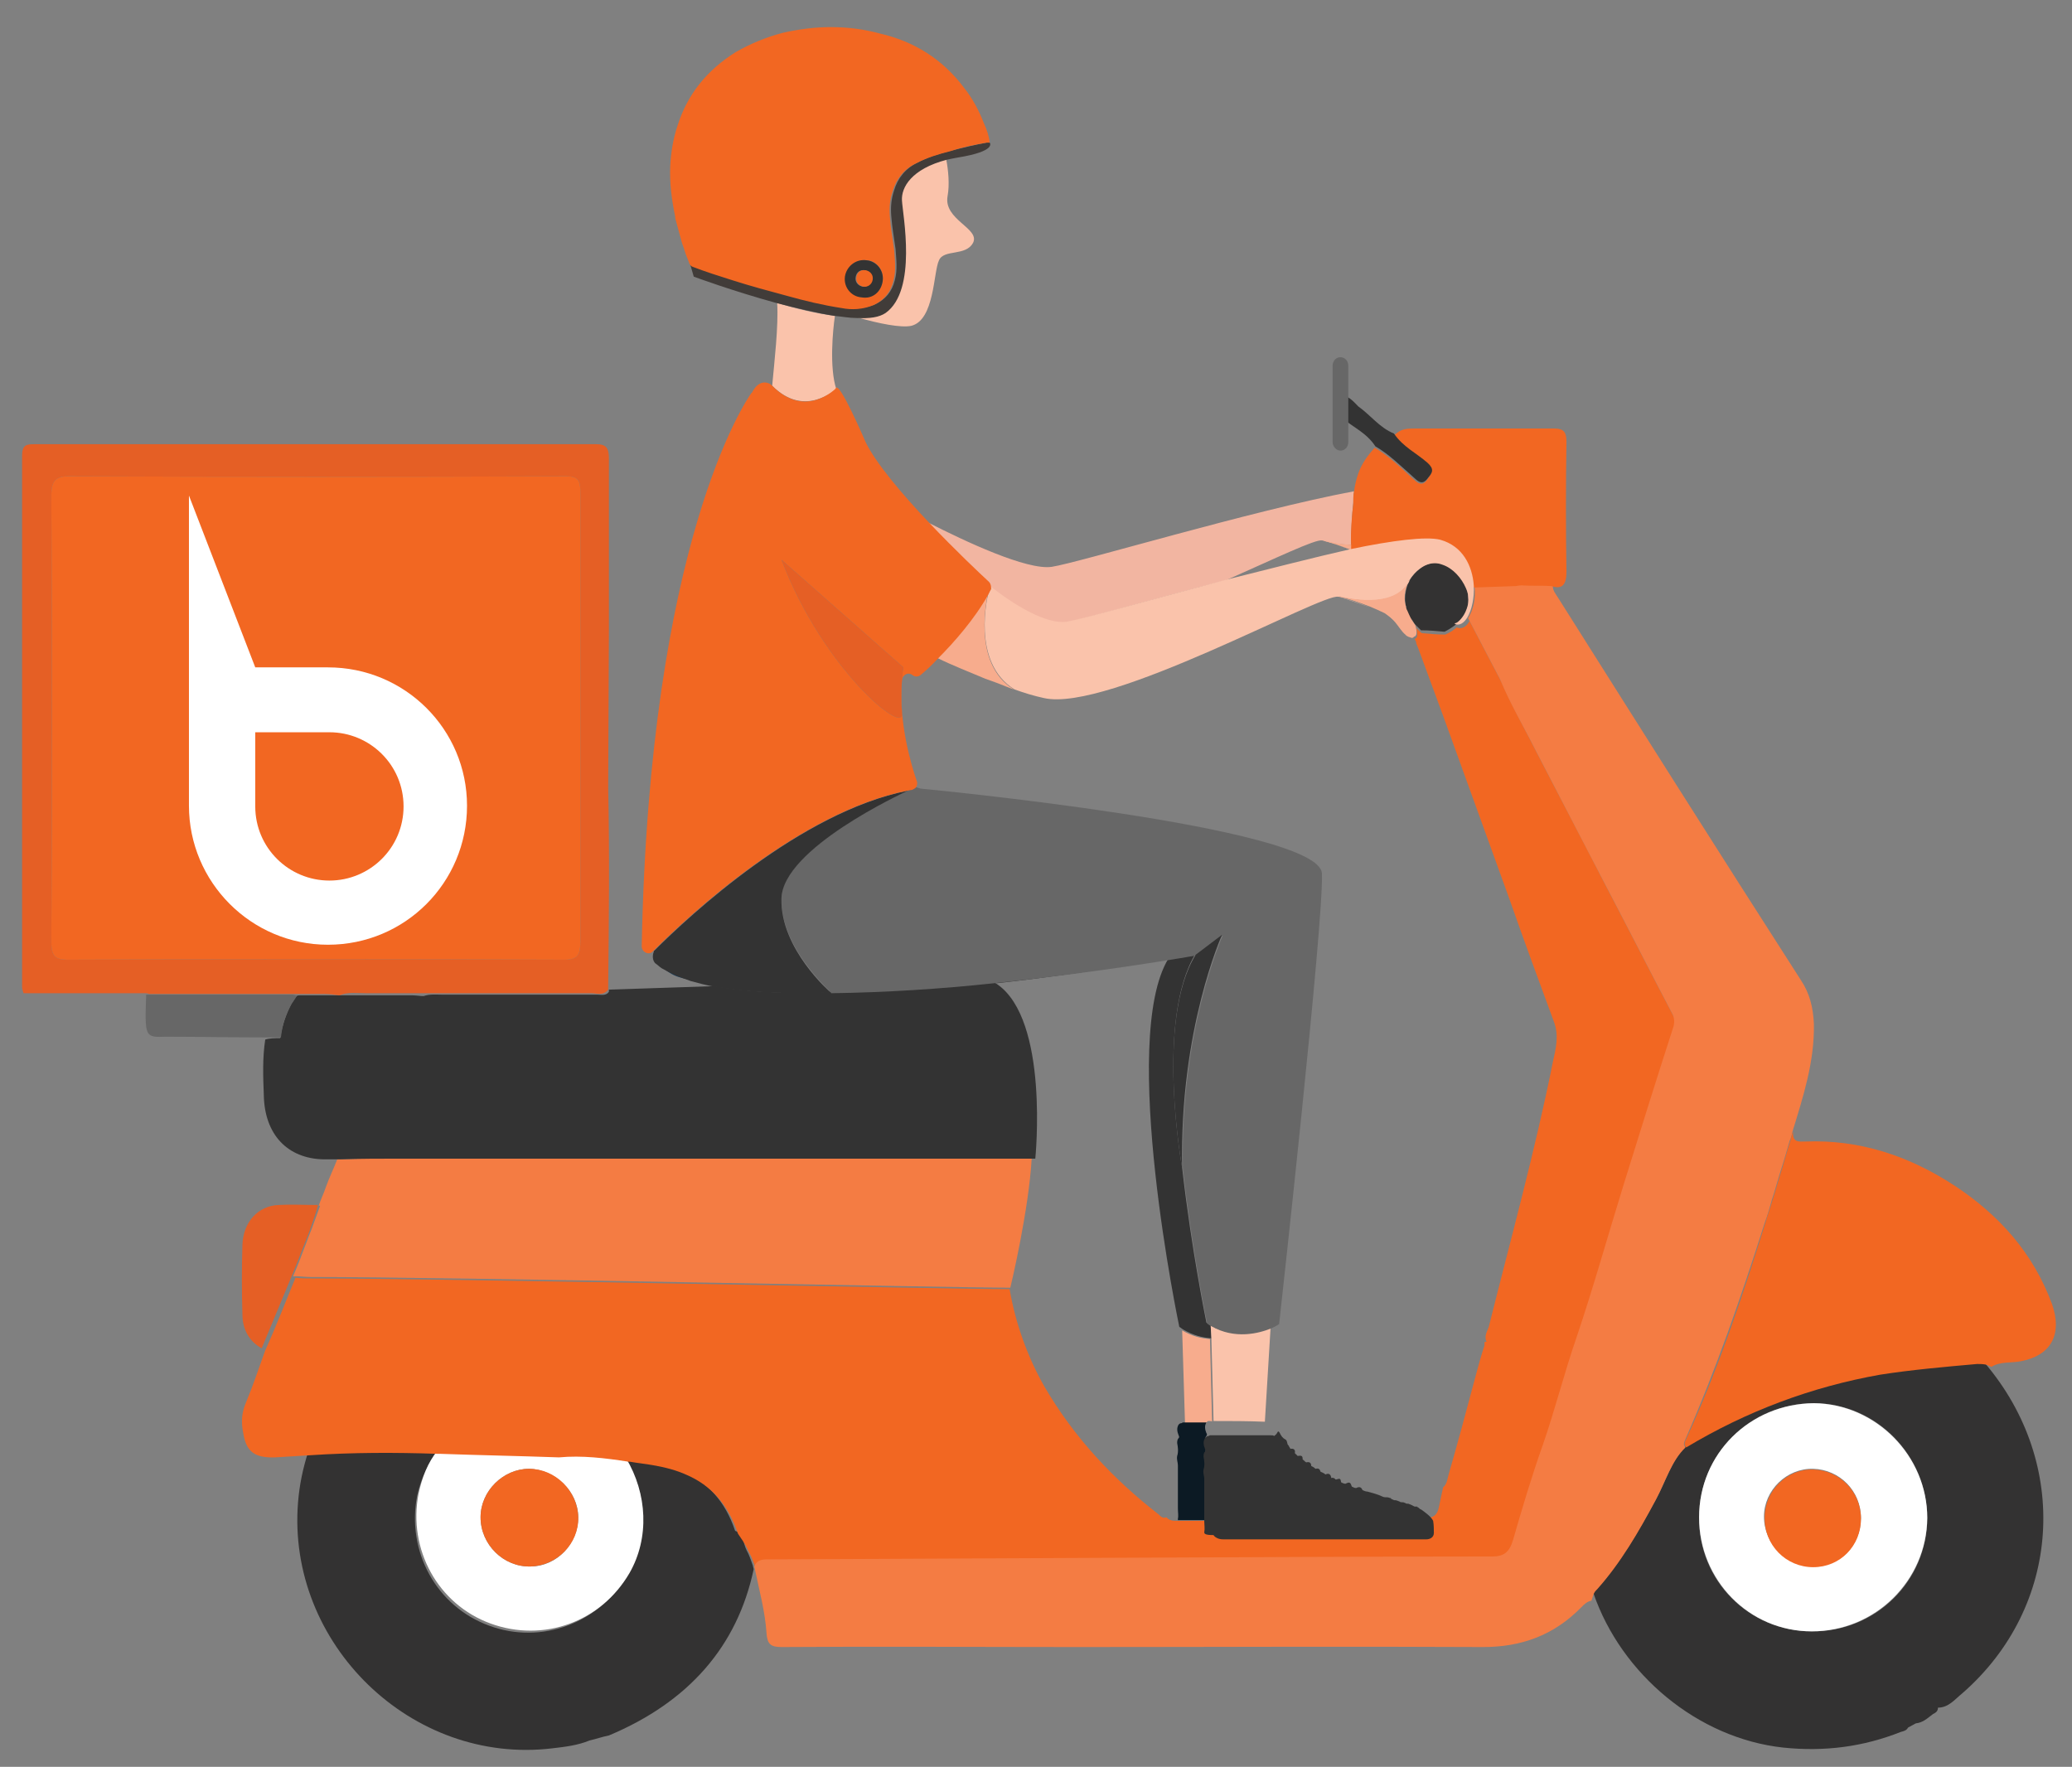 <?xml version="1.0" encoding="utf-8"?>
<!-- Generator: Adobe Illustrator 25.3.1, SVG Export Plug-In . SVG Version: 6.00 Build 0)  -->
<svg version="1.1" id="Layer_1" xmlns="http://www.w3.org/2000/svg" xmlns:xlink="http://www.w3.org/1999/xlink" x="0px" y="0px"
	 viewBox="0 0 290.6 247.8" style="enable-background:new 0 0 290.6 247.8;" xml:space="preserve">
<rect x="0" y="0" width="290.6" height="247.8" fill="#808080" stroke="none"/>
<style type="text/css">
	.st0{fill:none;}
	.st1{fill:#F2B5A1;}
	.st2{fill:#F7AC8D;}
	.st3{fill:#333333;}
	.st4{fill:#0C1A24;}
	.st5{fill:#FAC3AB;}
	.st6{fill:#333232;}
	.st7{fill:#FFFFFF;}
	.st8{fill:#F26722;}
	.st9{fill:#F8AEAD;}
	.st10{fill:#F47C43;}
	.st11{fill:#E55F25;}
	.st12{fill:#F69C9C;}
	.st13{fill:#676767;}
	.st14{fill:#88171A;}
	.st15{fill:#413C39;}
	.st16{fill:#193B55;}
	.st17{fill:#11293A;}
</style>
<g>
	<g>
		<g>
			<g>
				<g>
					<path class="st0" d="M41.7,139.7c-0.2,0-0.4-0.1-0.7-0.1c0.4,0,0.7,0,1.1,0C41.9,139.6,41.8,139.6,41.7,139.7z"/>
					<path class="st0" d="M187.7,83.7C187.7,83.7,187.6,83.7,187.7,83.7L187.7,83.7C187.8,83.7,187.7,83.7,187.7,83.7z"/>
					<path class="st0" d="M185.5,75.8L185.5,75.8c0.1,0,0.2,0.1,0.4,0.1c0.9,0.3,2.3,0.9,3.8,1.3l0,0c-5.3,1.1-11.6,2.7-17.5,4.3
						C179,78.3,184.6,75.5,185.5,75.8z"/>
					<path class="st0" d="M199.9,211.2c-0.4-0.8-1.1-1.2-1.7-1.6l0,0c-0.1-0.1-0.2-0.2-0.3-0.2l0,0c-0.1-0.1-0.2-0.1-0.3-0.2
						c0,0,0-0.1,0,0l0,0c-0.1,0-0.1,0-0.2,0c0,0,0,0-0.1,0l0,0c-0.2-0.1-0.4-0.2-0.6-0.3l0,0l0,0l0,0c-0.1,0-0.2-0.1-0.3-0.1l0,0
						l0,0l0,0l0,0c-0.1,0-0.3,0-0.4-0.1l0,0l0,0c-0.1,0-0.2-0.1-0.3-0.1l0,0l0,0l0,0l0,0c-0.2,0-0.3-0.1-0.5-0.1
						c-0.2-0.1-0.4-0.2-0.7-0.2h-0.1c-0.1-0.1-0.3-0.1-0.4-0.2L194,208c-0.1,0-0.3-0.1-0.4-0.1c-0.2,0-0.4,0-0.7-0.1
						c-0.7-0.3-1.5-0.5-2.1-0.7c-0.2,0-0.5-0.1-0.7-0.2c-0.1-0.5-0.5-0.5-0.9-0.3c-0.2-0.1-0.4-0.2-0.6-0.2
						c-0.1-0.6-0.3-0.6-0.9-0.4c-0.2-0.1-0.4-0.2-0.6-0.2c-0.1-0.6-0.2-0.6-0.7-0.4h-0.1l0,0c-0.1-0.2-0.4-0.2-0.6-0.2v-0.1
						c-0.1-0.5-0.3-0.6-0.8-0.4c-0.2-0.1-0.5-0.2-0.7-0.4c-0.1-0.4-0.3-0.5-0.7-0.4c-0.2-0.1-0.4-0.2-0.6-0.4c0-0.4-0.2-0.6-0.7-0.5
						c-0.2-0.1-0.3-0.3-0.5-0.4c0-0.6-0.1-0.6-0.7-0.5c-0.1-0.1-0.3-0.3-0.4-0.4c0.1-0.5-0.1-0.7-0.6-0.6c-0.1-0.1-0.1-0.2-0.2-0.3
						l0,0l0,0c-0.1-0.1-0.2-0.2-0.2-0.3c-0.1-0.3-0.1-0.6-0.3-0.7c-0.4-0.2-0.6-0.5-0.8-0.9c-0.2-0.4-0.3-0.1-0.4,0
						c-0.1,0.1-0.3,0.2-0.4,0.4l0,0c-0.1-0.1-0.3-0.1-0.5-0.1c-0.2,0-0.4,0-0.5,0l0.8-13.2c0.7-0.3,1.1-0.6,1.1-0.6s6.2-56.6,6-63.2
						s-56.3-11.9-56.3-11.9c-0.2-0.1-0.4-0.1-0.6-0.2c0.2-0.2,0.3-0.6,0.2-0.9c-0.8-2.3-2.6-8.3-2.1-14.2c0.1-0.8,0.9-1.2,1.5-0.7
						c0.4,0.3,0.9,0.2,1.2-0.1c0.6-0.5,1.5-1.3,2.4-2.3c1.9,1,4.5,2.1,6.7,2.9c1.3,0.6,2.6,1.1,3.9,1.5h0.1l0,0
						c1.4,0.5,2.7,0.9,4.1,1.2c9.1,2,39.2-14.8,41.3-14.2c0,0,0,0,0.1,0s0.2,0.1,0.3,0.1c1,0.3,2.6,1,4.2,1.4c0.8,0.3,1.5,0.6,2,0.9
						c0.7,0.5,1.2,0.9,1.5,1.3c0.6,0.7,0.9,1.3,1.4,1.7c0.2,0.2,0.4,0.3,0.7,0.4c0.2,0.1,0.4,0.1,0.5,0.1l0.2,0.4
						c0.1,0.3,0.2,0.6,0.3,0.9l3.5,9.5l0,0c3.1,8.6,6.2,17.2,9.3,25.7c2,5.7,4.1,11.4,6.2,17.1c0.8,2,0.3,3.9-0.1,5.7
						c-2.5,12.5-5.8,24.9-9,37.2c-0.2,0.7-0.6,1.4-0.3,2.1c-0.4-0.1-0.3,0.3-0.3,0.5c-0.4,1.5-0.8,3-1.3,4.5
						c-1.3,4.5-2.5,9-3.7,13.5c-0.2,0.7-0.2,1.5-0.8,1.9c-0.2,1-0.4,1.9-0.6,2.8c-0.2,1.1-0.8,1.5-1.8,1.5
						C200,212.3,200,211.7,199.9,211.2z"/>
					<path class="st0" d="M185.5,75.8C185.6,75.8,185.6,75.8,185.5,75.8C185.6,75.8,185.6,75.8,185.5,75.8L185.5,75.8z"/>
					<path class="st0" d="M151.9,218.5l28-0.2c9.1,0,18.2,0,27.3,0C195.4,218.3,172.7,218.4,151.9,218.5z"/>
					<path class="st0" d="M165.4,186.1c0.2,0.1,0.4,0.3,0.6,0.4l0.4,13.1c-0.2,0-0.4,0-0.7,0c-0.1,0-0.1,0-0.2,0.1
						c-0.1,0.1-0.2,0.2-0.4,0.2l0,0c-0.3,0.5-0.3,1,0,1.5c0.1,0.1,0.1,0.2,0,0.4c-0.2,0.2-0.2,0.5-0.2,0.7c0.1,0.6,0.2,1.3,0,1.8
						c-0.1,0.4,0.1,0.8,0.1,1.3c0,2,0,4,0,6c0,0.5,0.1,1,0,1.5c0,0.1,0,0.1,0,0.2c-0.5,0-1.1,0-1.5-0.5c-0.5,0.2-0.8-0.2-1.1-0.4
						c-6.3-4.9-11.8-10.6-16-17.9c-2.3-4.1-4.3-9-4.9-13.7c0.1-0.5,2.7-11,3-18.2c0.2,0,0.4,0,0.5,0l0,0c0,0,2-19.4-5.4-24.5
						c13.4-1.4,24.1-3.5,24.1-3.5C156.9,145.8,165.4,186.1,165.4,186.1z"/>
					<path class="st0" d="M76.2,234.4c-0.7,0.1-1,0.5-1.1,1.3l0,0C75.3,234.9,75.7,234.5,76.2,234.4z"/>
					<path class="st1" d="M189.5,76.4c-1.8,0-3.5-0.4-4-0.6c-0.1,0-0.1,0-0.1,0c-0.9-0.2-6.5,2.5-13.5,5.6
						c-10.5,2.7-20,5.5-22.4,5.9c-3,0.5-7.5-2.4-10.6-4.9c0-0.3-0.1-0.6-0.3-0.8c-1.3-1.2-4.8-4.5-8.4-8.3
						c5.1,2.6,13.8,6.7,17.3,6.2c3.9-0.6,28-7.9,42.4-10.6c-0.1,0.6-0.1,1.1-0.1,1.6C189.6,72.3,189.5,74.5,189.5,76.4z"/>
					<path class="st1" d="M189.6,77.1C189.6,77.2,189.6,77.2,189.6,77.1c-1.5-0.4-2.8-1-3.8-1.3C186.5,76.1,188.1,76.6,189.6,77.1z"
						/>
					<path class="st2" d="M185.6,75.8L185.6,75.8c0.6,0.1,2.2,0.6,4.1,0.6c0,0.3,0,0.5,0,0.8c-1.5-0.6-3.1-1.1-3.8-1.3
						C185.7,75.9,185.6,75.8,185.6,75.8z"/>
					<path class="st2" d="M185.5,75.8L185.5,75.8L185.5,75.8z"/>
					<path class="st2" d="M169.5,199.3c-0.1,0-0.1,0-0.2,0.1s-0.2,0.2-0.4,0.2l0,0c0,0,0,0.1-0.1,0.1c-0.9,0-1.7,0-2.6,0l-0.4-13.1
						c1.4,0.8,2.6,1.1,3.9,1.2l0.3,11.6C170,199.3,169.7,199.3,169.5,199.3z"/>
					<path class="st3" d="M165.8,163.8L165.8,163.8c1.3,11.5,3.4,21.7,3.4,21.7c0.2,0.1,0.4,0.3,0.6,0.4l0.1,1.8
						c-1.3-0.1-2.5-0.4-3.9-1.2c-0.2-0.1-0.4-0.3-0.6-0.4c0,0-8.5-40.4-1.5-51.7c0,0-10.7,2-24.1,3.5c-0.2-0.1-0.3-0.2-0.5-0.3
						c15.6-1.5,28.4-3.9,28.4-3.9C162,143.1,165.8,163.8,165.8,163.8z"/>
					<path class="st4" d="M165.2,211.5c0-2,0-4,0-6c0-0.4-0.2-0.8-0.1-1.3c0.2-0.6,0.1-1.3,0-1.8c0-0.2,0-0.5,0.2-0.7
						c0.1-0.1,0.1-0.2,0-0.4c-0.2-0.5-0.3-1,0-1.5l0,0c0.1-0.1,0.2-0.2,0.4-0.2c0.1,0,0.1-0.1,0.2-0.1c0.2,0,0.4,0,0.7,0
						c0.9,0,1.7,0,2.6,0c-0.3,0.5-0.2,1,0,1.5c0.1,0.1,0.1,0.2,0,0.4c-0.2,0.2-0.2,0.5-0.2,0.7c0.1,0.6,0.2,1.3,0,1.8
						c-0.1,0.4,0.1,0.8,0.1,1.3c0,2,0,4,0,6c0,0.5,0.1,1,0,1.5c0,0.2,0,0.4,0.1,0.5c-1.2,0-2.3,0-3.5,0c-0.2,0-0.3,0-0.5,0
						c0-0.1,0-0.1,0-0.2C165.3,212.6,165.2,212.1,165.2,211.5z"/>
					<path class="st5" d="M170.2,199.3l-0.3-11.6l-0.1-1.8c3.3,1.9,6.7,1,8.4,0.3l-0.8,13.2C175,199.3,172.6,199.3,170.2,199.3z"/>
					<path class="st6" d="M224,222.8c-0.2,0.2-0.4,0.4-0.5,0.7c3.9,11.3,14.6,20.3,26.6,21.6c5.8,0.6,11.2-0.1,16.5-2.2
						c0.4-0.1,0.8-0.2,1-0.6c0.4-0.2,0.7-0.4,1.1-0.6c1-0.1,1.6-0.7,2.4-1.3c0.4-0.2,0.7-0.4,0.7-0.9c1.5,0,2.4-1.2,3.4-2
						c14-12.2,15.1-32.3,3.2-46.3c-0.4-0.1-0.8-0.1-1.1-0.1c-4.5,0.4-9.1,0.8-13.6,1.5c-9.6,1.7-18.7,5.1-27.2,10.2
						c-2,1.9-2.8,4.8-4.2,7.4C229.8,214.8,227.3,219.1,224,222.8z M238.3,212.8c0-8.9,7.2-16,16.1-16c8.7,0,15.9,7.3,15.9,16.1
						c0,8.8-7.2,16-16.2,15.9C245.3,228.8,238.2,221.7,238.3,212.8z"/>
					<path class="st6" d="M43.2,203.7c-0.7,2.2-1.2,4.5-1.4,7c-1.6,19.8,15.9,36.9,35.7,34.5c1.7-0.2,3.5-0.4,5.2-1.1
						c0.9-0.2,1.7-0.5,2.7-0.7c11.2-4.7,18-12.5,20.3-23.3c0-0.2-0.1-0.3-0.1-0.5c-0.3-0.8-0.5-1.5-0.9-2.2c-0.5-1-0.4-2.3-1.6-2.7
						c-1.4-4.2-3.9-6.8-7.1-8.2c-1.5-0.7-3.1-1.1-4.8-1.4c-1.1-0.2-2.2-0.3-3.3-0.5c-0.1,0-0.1,0-0.2,0c3.1,4.9,3.3,11,0.3,16.3
						c-4,6.8-12.1,9.8-19.4,7.1c-7.4-2.7-11.6-10.4-10.1-18.2c0.5-2.3,1.5-4.4,2.7-6.1c-0.1,0-0.3,0-0.4,0
						C55,203.3,49.1,203.4,43.2,203.7z M75.3,235.7c0-0.8,0.4-1.2,1-1.3C75.7,234.5,75.3,234.9,75.3,235.7L75.3,235.7z"/>
					<path class="st7" d="M87.8,204.5c-3.2-0.5-6.5-0.9-9.7-0.6c-5.6-0.2-11.1-0.3-16.7-0.5c-1.4,1.7-2.2,3.8-2.7,6.1
						c-1.5,7.8,2.7,15.5,10.1,18.2c7.4,2.7,15.5-0.2,19.5-7.1C91.1,215.7,90.8,209.5,87.8,204.5z M81.1,212.8c0,3.7-3,6.9-6.7,6.9
						c-3.8,0.1-7-3.1-7-6.9c0-3.7,3.2-6.8,6.8-6.8C77.9,206.1,81.1,209.2,81.1,212.8z"/>
					<path class="st7" d="M238.3,212.8c0,8.8,7,16,15.8,16c8.9,0,16.1-7.1,16.2-15.9c0-8.7-7.2-16-15.9-16.1
						C245.4,196.9,238.3,203.9,238.3,212.8z M247.4,212.7c0-3.7,3.2-6.8,6.9-6.7c3.7,0.1,6.7,3.1,6.7,6.9s-2.9,6.8-6.7,6.8
						C250.5,219.7,247.4,216.5,247.4,212.7z"/>
					<path class="st8" d="M74.4,219.7c-3.8,0.1-7-3.1-7-6.9c0-3.7,3.2-6.8,6.8-6.8c3.7,0,6.8,3.1,6.9,6.8
						C81.2,216.5,78.1,219.6,74.4,219.7z"/>
					<path class="st8" d="M254.3,206.1c3.7,0.1,6.7,3.1,6.7,6.9s-2.9,6.8-6.7,6.8c-3.8,0-6.9-3.1-6.8-7
						C247.5,209.1,250.6,206,254.3,206.1z"/>
					<path class="st8" d="M41.4,179.2c0.8,0.1,1.5,0.1,2.1,0.1c19.6,0,89.8,1.5,98.1,1.5l0,0c0.8,4.8,2.6,9.7,4.9,13.7
						c4.2,7.2,9.7,13,16,17.9c0.3,0.3,0.6,0.6,1.1,0.4c0.4,0.5,1,0.5,1.5,0.5c0.2,0,0.3,0,0.5,0c1.2,0,2.3,0,3.5,0
						c0.1,0.2,0.4,0.4,0.7,0.5c0.2,0.1,0.5,0.1,0.8,0.1c7.6,0,15.3,0,22.8,0c1.8,0,3.7,0,5.5,0c0.7,0,1.1-0.3,1.1-0.9c0,0,0,0,0-0.1
						c1.1,0,1.6-0.5,1.8-1.5c0.2-1,0.4-1.9,0.6-2.8c0.6-0.5,0.6-1.3,0.8-1.9c1.3-4.5,2.5-9,3.7-13.5c0.4-1.5,0.8-3,1.3-4.5
						c0-0.3-0.1-0.6,0.3-0.5c-0.4-0.8,0.1-1.5,0.3-2.1c3.1-12.4,6.5-24.7,9-37.2c0.4-1.8,0.9-3.7,0.1-5.7
						c-2.1-5.7-4.2-11.4-6.2-17.1c-3.1-8.6-6.2-17.1-9.3-25.7l0,0l-3.5-9.5c-0.1-0.3-0.3-0.6-0.3-0.9l-0.2-0.4
						c0.7-0.1,0.2-1.6,0.2-1.6s0-0.1-0.1-0.1c0.2,0.3,0.5,0.6,0.9,0.9c1.1,0.1,2.1,0.2,3.3,0.2c0.7-0.3,1.3-0.7,1.7-1.1
						c-0.1,0.1-0.1,0.1-0.1,0.1c0.7,0.3,1.4-0.1,1.8-0.9l4.5,8.6c1.5,3.4,3.3,6.6,4.9,9.8c3.2,6.2,6.5,12.4,9.7,18.7
						c3.2,6.1,6.3,12.2,9.5,18.3c0.3,0.6,0.4,1.3,0.2,1.9c-2.3,7.4-4.7,14.7-7,22.2c-2.2,7.2-4.2,14.4-6.6,21.4
						c-1.7,4.9-3,10.1-4.7,15c-1.5,4.4-2.9,8.8-4.2,13.4c-0.5,1.7-1.3,2.3-2.9,2.3c-0.7,0-1.4,0-2.1,0c-9.1,0-18.2,0-27.3,0l-28,0.2
						c-21.7,0.1-41.2,0.2-43.8,0.2c-0.9,0-1.8-0.2-2.3,0.9c-0.3-0.8-0.5-1.5-0.9-2.2c-0.5-1-0.3-0.8-1.6-2.7
						c-1.4-4.2-3.9-6.8-7.1-8.2c-1.5-0.7-3.1-1.1-4.8-1.4c-1.1-0.2-2.2-0.3-3.3-0.5c-0.1,0-0.1,0-0.2,0c-3.2-0.5-6.5-0.9-9.7-0.6
						c-5.6-0.2-11.1-0.3-16.7-0.5c-0.1,0-0.3,0-0.4,0c-5.9-0.2-11.8-0.2-17.8,0.2c-1.6,0.1-3.3,0.2-4.9,0.3
						c-2.9,0.1-4.1-0.8-4.5-3.5c-0.3-1.5-0.2-2.8,0.4-4.2c1-2.4,1.8-4.8,2.7-7.3c1.5-3.3,2.8-6.7,4.2-10.1L41.4,179.2z"/>
					<path class="st9" d="M205.7,85.4c0.2-0.5,0.2-1.1,0.1-1.6c-0.1-0.5-0.1-0.9-0.2-1.3l0,0C206.1,83.6,206,84.6,205.7,85.4z"/>
					<path class="st10" d="M108.1,218.7c2.6,0,22.2-0.1,43.8-0.2c20.8-0.1,43.6-0.2,55.3-0.2c0.8,0,1.5,0,2.1,0
						c1.6,0,2.4-0.6,2.9-2.3c1.3-4.5,2.6-8.9,4.2-13.4c1.7-4.9,3-10.1,4.7-15c2.4-7.1,4.4-14.3,6.6-21.4c2.3-7.4,4.6-14.8,7-22.2
						c0.2-0.7,0.1-1.4-0.2-1.9c-3.2-6.1-6.3-12.2-9.5-18.3c-3.2-6.2-6.5-12.5-9.7-18.7c-1.6-3.2-3.5-6.4-4.9-9.8l-4.5-8.6
						c0.7-1.1,1.1-2.7,0.9-4.5l5.8-0.2h0.1c0.5,0,0.8-0.1,0.8-0.1c1.4,0.1,2.8,0.1,4.3,0.1c-0.1,0.8,0.4,1.3,0.7,1.8
						c11.3,17.9,22.6,35.8,34.1,53.7c1.2,1.8,1.7,3.8,1.8,6.1c0.1,5.3-1.5,10.2-3,15.1l0,0c-0.1,0.4-0.2,0.9-0.4,1.3
						c-0.4,1.3-0.7,2.5-1.1,3.7c-0.5,1.5-0.9,3.1-1.4,4.6c-0.3,1.1-0.6,2.1-1,3.2c-3.3,10.4-6.8,20.5-11.1,30.3
						c-0.2,0.5-0.4,0.8,0,1.2c-2,1.9-2.8,4.8-4.2,7.4c-2.4,4.5-4.9,8.8-8.2,12.5c-0.2,0.2-0.4,0.4-0.5,0.7s-0.2,0.6-0.3,0.9
						c-0.6,0.1-1,0.5-1.4,0.9c-3.9,4-8.5,5.6-13.8,5.6c-19-0.1-37.9,0-56.9,0c-13.8,0-27.7-0.1-41.5,0c-1.5,0-2-0.4-2.1-2
						c-0.2-3-1-5.9-1.6-8.8c0-0.2-0.1-0.3-0.1-0.5C106.2,218.6,107.2,218.7,108.1,218.7z"/>
					<path class="st10" d="M56.4,162.4c29.4,0,58.8,0,88.3,0c-0.4,7.3-2.9,17.8-3,18.2l0,0c-8.4,0-78.5-1.5-98.1-1.5
						c-0.8,0-1.5-0.1-2.1-0.1h-0.1c-0.1,0-0.2,0-0.3,0c0.7-1.6,1.3-3.2,1.9-4.8c0.2-0.6,0.5-1.3,0.7-1.8c0.4-1.1,0.8-2.2,1.2-3.3
						c-0.1,0-0.1,0-0.2,0c0.3-0.9,0.7-1.7,1-2.6c0.5-1.4,1.1-2.6,1.6-3.9c0.1,0,0.3,0,0.4,0C50.5,162.5,53.4,162.4,56.4,162.4z"/>
					<path class="st3" d="M39.3,145.6c0.3-2,0.9-3.5,1.5-4.7c0.2-0.4,0.5-0.8,0.8-1.2c0.1-0.1,0.3-0.1,0.4-0.1c5.3,0,10.5,0,15.9,0
						c0.5,0,1,0.1,1.5,0.1c0.9-0.3,1.7-0.2,2.5-0.2c7.3,0,14.5,0,21.8,0c0.6,0,1.3,0.2,1.7-0.4c0-0.1,0-0.2,0-0.3
						c3.3-0.1,8.8-0.3,14.9-0.5c7.4,1.4,16.2,0.8,16.2,0.8l0,0c7.5-0.1,15.5-0.6,22.8-1.4c0.2,0.1,0.3,0.2,0.5,0.3
						c7.4,5,5.4,24.5,5.4,24.5l0,0c-0.2,0-0.4,0-0.5,0c-29.4,0-58.9,0-88.3,0c-2.9,0-5.9,0-8.8,0.1c-0.2,0-0.3,0-0.4,0
						c-0.6,0-1.3,0-1.8,0c-5.1-0.1-8.3-3.5-8.4-9c-0.1-2.6-0.2-5.2,0.2-7.8l0,0l0,0C37.8,145.6,38.6,145.6,39.3,145.6L39.3,145.6z"
						/>
					<path class="st8" d="M277.3,191.3c-4.5,0.4-9.1,0.8-13.6,1.5c-9.6,1.7-18.7,5.1-27.2,10.2c-0.4-0.4-0.2-0.8,0-1.2
						c4.5-9.8,7.9-20,11.1-30.3c0.3-1.1,0.7-2.1,1-3.2c0.5-1.5,0.9-3.1,1.4-4.6c0.4-1.3,0.7-2.5,1.1-3.7c0.1-0.4,0.2-0.9,0.4-1.3
						l0,0c-0.2,1.6,0.9,1.4,1.7,1.4c7.6-0.3,14.6,2,21.1,6.3c6,4,10.8,9.2,13.5,16.5c1.5,4.3-0.2,7.2-4.3,8c-1.4,0.3-2.9,0-4.2,0.8
						c-0.2-0.1-0.5-0.2-0.7-0.3C278.1,191.3,277.7,191.3,277.3,191.3z"/>
					<path class="st11" d="M85.3,138.8c0-0.2,0-0.3,0-0.5c0.1-9.3,0.2-18.5,0-27.8l0.1-22.1l0,0c0-8,0-16.1,0-24.1
						c0-1.5-0.4-2-1.8-2c-26.2,0-52.5,0-78.8,0c-1.1,0-1.7,0.1-1.7,1.6c0,24.9,0,49.7,0,74.5c0,0.3,0.1,0.6,0.2,0.9
						c5.7,0,11.3,0,17,0c0.2,0,0.4,0,0.6,0.1c0.5,0,1,0,1.5,0c7.6,0,15.3,0,23,0c0.8,0,1.5,0.1,2.2,0.2c1.2-0.5,2.4-0.3,3.7-0.3
						c10.5,0,21.1,0,31.6,0C83.7,139.3,84.6,139.7,85.3,138.8z M81.4,108L81.4,108c0,0.5,0,1.1,0,1.6v0.2l0,0c0,7.4,0,14.8,0,22.2
						c0,1.8-0.3,2.6-2.2,2.6c-23.2-0.1-46.5-0.1-69.8,0c-1.7,0-2.2-0.6-2.2-2.4c0.1-20.9,0.1-41.9,0-62.8c0-1.9,0.6-2.6,2.4-2.6
						c23.2,0.1,46.5,0.1,69.8,0c1.7,0,2,0.6,2,2.3c0,4,0,8,0,12l0,0c0,0.9,0,1.7,0,2.6l0,0L81.4,108L81.4,108z"/>
					<path class="st12" d="M202.3,79.2c-0.9-0.2-1.7-0.2-2.4,0.1C200.7,78.9,201.5,78.9,202.3,79.2z"/>
					<path class="st8" d="M213.4,82.1c0,0-0.3,0-0.8,0.1h-0.1l-5.8,0.2c-0.2-2.7-1.5-5.5-4.7-6.4c-2-0.6-6.7,0.1-12.5,1.3l0,0l0,0
						c0-0.2,0-0.5,0-0.8c-0.1-1.9,0.1-4.1,0.3-5.9c0-0.6,0-1.2,0.1-1.6c0.1-0.9,0.3-1.7,0.6-2.6l0,0l0,0c0.5-1.4,1.3-2.5,2.3-3.6
						c1.9,1.1,3.6,2.7,5.2,4.2c0.6,0.5,1.4,1.5,2.2,0.2c0.6-0.8,0.9-1.4-0.1-2.1c-1.5-1.3-3.4-2.2-4.5-4.1c0.9-0.9,1.8-0.9,2.9-0.9
						c6.5,0,13,0,19.5,0c1.4,0,1.7,0.6,1.7,1.9c-0.1,6.1-0.1,12.2,0,18.2c0,1.8-0.6,2.5-2.1,2C216.3,82.1,214.8,82.2,213.4,82.1z"/>
					<path class="st13" d="M20.5,139.5c2.8,0,5.6,0,8.4,0c3.9,0,7.8,0,11.7,0c0.1,0,0.3,0,0.4,0c0.2,0,0.4,0.1,0.7,0.1
						c-0.3,0.4-0.5,0.8-0.8,1.2c-0.7,1.3-1.3,2.7-1.5,4.7l0,0c-0.8,0-1.5,0-2.2,0c-4.6,0-9.3-0.1-13.9-0.1
						C20.3,145.5,20.3,145.5,20.5,139.5z"/>
					<path class="st11" d="M43.5,172.4c-0.2,0.6-0.5,1.3-0.7,1.8c-0.6,1.6-1.3,3.3-1.9,4.8c-1.4,3.4-2.8,6.7-4.2,10.1
						c-1.8-1-2.7-2.7-2.7-4.8c-0.1-3.2-0.1-6.5,0-9.7s2.2-5.5,5.1-5.6c1.7-0.1,3.6,0,5.3,0c0.1,0,0.1,0,0.2,0
						C44.3,170.2,43.9,171.2,43.5,172.4z"/>
					<path class="st3" d="M200.2,64.9c1,0.9,0.7,1.4,0.1,2.1c-0.9,1.3-1.6,0.3-2.2-0.2c-1.7-1.5-3.3-3.1-5.2-4.2
						c-0.9-1.4-2.2-2.2-3.5-3.1c-0.1-0.1-0.3-0.2-0.4-0.3v-3.5c0.6,0.3,1.1,0.9,1.5,1.3c1.7,1.2,3,3,5,3.8
						C196.8,62.7,198.6,63.5,200.2,64.9z"/>
					<path class="st8" d="M81.4,109.6v0.2l0,0c0,7.4,0,14.8,0,22.2c0,1.8-0.3,2.6-2.2,2.6c-23.2-0.1-46.5-0.1-69.8,0
						c-1.7,0-2.2-0.6-2.2-2.4c0.1-20.9,0.1-41.9,0-62.8c0-1.9,0.6-2.6,2.4-2.6c23.2,0.1,46.5,0.1,69.8,0c1.7,0,2,0.6,2,2.3
						c0,4,0,8,0,12l0,0c0,0.9,0,1.7,0,2.6l0,0v24.2l0,0C81.4,108.4,81.4,109,81.4,109.6z"/>
					<path class="st14" d="M197.6,81.5c0,0.1-0.1,0.1-0.1,0.2C197.5,81.7,197.5,81.6,197.6,81.5C197.7,81.4,197.6,81.5,197.6,81.5z"
						/>
					<path class="st6" d="M197.3,85.6C197.2,85.6,197.2,85.6,197.3,85.6c-0.1-0.2-0.1-0.3-0.1-0.4c0,0,0,0,0-0.1
						c-0.4-1.5,0.2-3.1,0.4-3.6c0,0,0-0.1,0.1-0.1c0.9-1.6,2.3-2.2,2.3-2.2c0.8-0.3,1.5-0.3,2.4-0.1c1.5,0.5,2.7,1.9,3.3,3.3
						c0.1,0.4,0.2,0.8,0.2,1.3c0.1,0.6,0,1.2-0.1,1.6c-0.4,1.2-1.3,2-1.5,2.2c-0.5,0.4-1.1,0.8-1.7,1.1c-1.1-0.1-2.1-0.2-3.3-0.2
						c-0.3-0.3-0.6-0.6-0.9-0.9c-0.1-0.2-0.2-0.3-0.3-0.5C197.7,86.6,197.3,85.7,197.3,85.6z"/>
					<path class="st13" d="M189.1,62c0,0.7-0.5,1.2-1.1,1.2l0,0c-0.6,0-1.1-0.6-1.1-1.2V51.3c0-0.7,0.5-1.2,1.1-1.2l0,0
						c0.6,0,1.1,0.5,1.1,1.2v4.5v3.5V62z"/>
					<path class="st5" d="M108.3,54.1C108.2,54,108.2,54,108.3,54.1c0.3-3.3,0.9-8.4,0.7-11.6c2.7,0.8,5.6,1.5,8.1,1.8
						c-0.3,2-0.8,7.3,0.2,10.3l0,0C117.3,54.4,113,58.8,108.3,54.1z"/>
					<path class="st5" d="M124.1,43.8c4.5-3.2,2.3-13.7,2.3-15.8c-0.1-1.9,1.2-4.5,6.3-5.7c0.3,1.5,0.5,3.6,0.2,5.2
						c-0.6,3.3,4.5,4.5,3.6,6.5c-1,2-4.1,0.9-4.8,2.5c-0.8,1.6-0.6,8.4-3.9,9.2c-1.4,0.3-4.5-0.3-7.6-1.2
						C121.9,44.6,123.4,44.4,124.1,43.8z"/>
					<path class="st15" d="M97.3,38.8L96.2,35l0,0c0.2,0.7,0.5,1.3,0.7,1.9c0.1,0.2,0.2,0.3,0.4,0.4c1.8,0.7,3.7,1.3,5.6,1.9
						c2.5,0.8,5.1,1.5,7.7,2.2c2.5,0.7,5,1.3,7.6,1.7c1.5,0.3,3,0.2,4.5-0.4c1.5-0.7,2.4-1.8,2.8-3.4c0.4-1.5,0.2-2.9,0.1-4.4
						c-0.2-1.5-0.5-3.1-0.6-4.6c-0.1-1.3,0-2.4,0.4-3.6c0.5-1.7,1.6-3.1,3.3-3.9c1.5-0.8,3.2-1.3,4.8-1.7s3.3-0.8,4.9-1.1
						c0.1,0,0.3,0,0.4,0c0,0,1.1,1.2-4.5,2.1c-0.5,0.1-1.1,0.2-1.5,0.3c-5,1.3-6.4,3.9-6.3,5.7c0.1,2,2.2,12.6-2.3,15.8
						c-0.9,0.6-2.2,0.8-4.1,0.7c-1,0-2-0.2-3.1-0.3c-2.5-0.4-5.4-1.1-8.1-1.8C102.7,40.8,97.3,38.8,97.3,38.8z"/>
					<path class="st8" d="M138.4,20c0.1,0,0.3,0,0.4,0c-0.1-1-0.4-1.8-0.8-2.7c-0.7-1.8-1.6-3.5-2.8-5c-3-4-7-6.5-11.8-7.6
						c-2.2-0.6-4.5-0.9-6.9-0.9c-2.2,0-4.5,0.3-6.7,0.8c-2.3,0.6-4.5,1.5-6.6,2.7c-4,2.5-6.8,5.9-8.2,10.4c-0.6,1.8-0.9,3.7-1,5.6
						c-0.1,2.4,0.2,4.7,0.7,7.1c0,0.1,0,0.2,0,0.2c0.3,1.1,0.6,2.2,0.9,3.3c0.1,0.4,0.3,0.8,0.4,1.2c0.2,0.7,0.5,1.3,0.7,1.9
						c0.1,0.2,0.2,0.3,0.4,0.4c1.8,0.7,3.7,1.3,5.6,1.9c2.5,0.8,5.1,1.5,7.7,2.2c2.5,0.7,5,1.3,7.6,1.7c1.5,0.3,3,0.2,4.5-0.4
						c1.5-0.7,2.4-1.8,2.8-3.4c0.4-1.5,0.2-2.9,0.1-4.4c-0.2-1.5-0.5-3.1-0.6-4.6c-0.1-1.3,0-2.4,0.4-3.6c0.5-1.7,1.6-3.1,3.3-3.9
						c1.5-0.8,3.2-1.3,4.8-1.7C135.1,20.6,136.7,20.3,138.4,20z M123.8,39.4c-0.2,1.5-1.5,2.5-2.9,2.3c-1.5-0.2-2.5-1.5-2.3-2.9
						c0.2-1.5,1.5-2.5,3-2.3C123,36.6,124,38,123.8,39.4z"/>
					<path class="st3" d="M123.8,39.4c0.2-1.5-0.9-2.8-2.3-2.9c-1.5-0.2-2.8,0.9-3,2.3c-0.2,1.5,0.9,2.8,2.3,2.9
						C122.4,42,123.6,40.9,123.8,39.4z M122.3,39.2c-0.1,0.6-0.7,1.1-1.3,1c-0.6-0.1-1.1-0.6-1-1.3s0.6-1.1,1.3-1
						C122,38.1,122.4,38.6,122.3,39.2z"/>
					<path class="st8" d="M121.1,40.2c-0.6-0.1-1.1-0.6-1-1.3c0.1-0.7,0.6-1.1,1.3-1c0.6,0.1,1.1,0.6,1,1.3
						C122.3,39.9,121.7,40.3,121.1,40.2z"/>
					<path class="st16" d="M95.1,137c-0.9-0.3-1.6-0.8-2.2-1.4c1.1,0.8,2.4,1.4,4.1,1.8C96.3,137.3,95.7,137.2,95.1,137z"/>
					<path class="st16" d="M91.9,133.3c0,0.1-0.1,0.2-0.1,0.4c0-0.1,0-0.1-0.1-0.2C91.7,133.4,91.8,133.4,91.9,133.3
						C91.8,133.4,91.8,133.3,91.9,133.3z"/>
					<path class="st13" d="M109.6,125.9c0.2-7,17-14.7,17.7-15.1c0.2,0,0.4-0.1,0.6-0.1c0.2,0,0.4-0.2,0.6-0.3
						c0.2,0.1,0.4,0.1,0.6,0.2c0,0,56,5.3,56.3,11.9s-6,63.2-6,63.2s-0.4,0.3-1.1,0.6c-1.7,0.7-5.1,1.6-8.4-0.3
						c-0.2-0.1-0.4-0.2-0.6-0.4c0,0-2.1-10.2-3.4-21.7c-0.4-19.5,5.6-32.7,5.6-32.7l-3.7,2.8c0,0-12.9,2.3-28.4,3.9
						c-7.4,0.8-15.3,1.3-22.8,1.4C116.5,139,109.4,133,109.6,125.9z"/>
					<path class="st3" d="M127.3,110.9c-0.8,0.4-17.5,8.1-17.7,15.1c-0.2,7.1,6.9,13.2,6.9,13.2l0,0c0,0-8.8,0.5-16.2-0.8
						c-1.2-0.2-2.3-0.5-3.4-0.8c-1.5-0.5-2.9-1.1-4.1-1.8c-0.3-0.2-0.6-0.5-0.9-0.7c-0.3-0.3-0.4-0.8-0.3-1.3c0-0.1,0.1-0.2,0.1-0.4
						C96.8,128.3,112.3,113.9,127.3,110.9z"/>
					<path class="st5" d="M188,83.8c0.8,0.2,2.5,0.8,4.2,1.4C190.6,84.6,189,84,188,83.8z"/>
					<path class="st5" d="M197.1,89c0.2,0.2,0.4,0.3,0.7,0.4C197.5,89.3,197.3,89.1,197.1,89z"/>
					<path class="st5" d="M195.7,87.2c-0.4-0.4-0.9-0.8-1.5-1.3l0,0C194.9,86.4,195.4,86.8,195.7,87.2z"/>
					<path class="st5" d="M138.4,95.2c1.9,0.8,3.6,1.4,3.9,1.5C140.9,96.2,139.6,95.7,138.4,95.2z"/>
					<path class="st5" d="M205.7,85.4c0.3-0.8,0.4-1.8-0.1-2.9l0,0c-0.6-1.4-1.8-2.8-3.3-3.3c-0.8-0.3-1.5-0.3-2.4,0.1
						c0,0-1.4,0.6-2.3,2.2l0.1-0.1c0,0,0,0.1-0.1,0.2c0,0.1-0.1,0.2-0.1,0.2c-2.2,3.7-8.6,2.1-9.7,1.9c-0.1,0-0.1,0-0.1,0
						c-2.2-0.6-32.3,16.3-41.3,14.2c-1.4-0.3-2.7-0.7-4.1-1.2c-6.2-3.8-3.7-13.4-3.7-13.4l0,0c0.1-0.2,0.2-0.4,0.3-0.6
						c0.1-0.1,0.1-0.2,0.1-0.4c3.2,2.5,7.7,5.3,10.6,4.9c2.3-0.4,11.9-3.1,22.4-5.9c6-1.5,12.2-3.1,17.5-4.3
						c5.8-1.2,10.5-1.8,12.5-1.3c3.2,0.9,4.5,3.7,4.7,6.4c0.1,1.8-0.3,3.5-0.9,4.5c-0.5,0.8-1.1,1.2-1.8,0.9c0,0,0,0,0.1-0.1
						C204.4,87.4,205.3,86.6,205.7,85.4z"/>
					<path class="st5" d="M197.2,85.6L197.2,85.6L197.2,85.6L197.2,85.6z"/>
					<path class="st5" d="M198.3,87.6C198.4,87.7,198.4,87.7,198.3,87.6c-0.1-0.1-0.2-0.3-0.3-0.5C198.2,87.3,198.3,87.5,198.3,87.6
						z"/>
					<path class="st2" d="M142.2,96.7L142.2,96.7C142.2,96.7,142.2,96.6,142.2,96.7c-0.4-0.1-1.9-0.8-4-1.5
						c-2.1-0.9-4.7-1.9-6.7-2.9c2.2-2.2,5.1-5.5,7-8.9l0,0C138.6,83.4,136.1,93,142.2,96.7z"/>
					<path class="st2" d="M197.8,89.4c-0.3-0.1-0.5-0.2-0.7-0.4c-0.5-0.4-0.9-1.1-1.4-1.7c-0.4-0.5-0.9-0.9-1.5-1.3l0,0
						c-0.6-0.3-1.3-0.6-2-0.9c-1.5-0.6-3.4-1.2-4.2-1.4c-0.1,0-0.2-0.1-0.3-0.1h0.1c1.1,0.3,7.5,1.8,9.7-1.9c0-0.1,0.1-0.1,0.1-0.2
						c-0.3,0.6-0.9,2-0.4,3.6c0,0,0,0,0,0.1s0.1,0.2,0.1,0.3l0,0l0,0c0.1,0.1,0.4,1,0.8,1.6c0.1,0.2,0.3,0.4,0.4,0.6
						c0,0,0.5,1.5-0.2,1.6C198.2,89.5,198,89.5,197.8,89.4z"/>
					<path class="st2" d="M187.6,83.7C187.6,83.7,187.7,83.7,187.6,83.7C187.7,83.7,187.6,83.7,187.6,83.7z"/>
					<path class="st2" d="M197.7,81.3C197.7,81.3,197.7,81.4,197.7,81.3c-0.1,0.1-0.1,0.2-0.2,0.2c0,0,0,0,0-0.1
						C197.6,81.4,197.7,81.3,197.7,81.3z"/>
					<path class="st3" d="M168.9,214.9c0.1-0.5,0-1.1,0-1.5c0-2,0-4,0-6c0-0.4-0.2-0.8-0.1-1.3c0.2-0.6,0.1-1.3,0-1.8
						c0-0.2,0-0.5,0.2-0.7c0.1-0.1,0.1-0.2,0-0.4c-0.2-0.5-0.3-1,0-1.5c0,0,0-0.1,0.1-0.1l0,0c0.1-0.1,0.2-0.2,0.4-0.2
						c0.1,0,0.1-0.1,0.2-0.1c0.2,0,0.4,0,0.7,0c2.4,0,4.8,0,7.3,0c0.2,0,0.4,0,0.5,0c0.2,0,0.4,0,0.5,0.1l0,0
						c0.1-0.1,0.3-0.2,0.4-0.4c0.1-0.2,0.2-0.4,0.4,0c0.2,0.4,0.4,0.7,0.8,0.9c0.2,0.1,0.2,0.4,0.3,0.7c0.1,0.1,0.2,0.2,0.2,0.3l0,0
						l0,0c0.1,0.1,0.1,0.2,0.2,0.3c0.5-0.1,0.7,0.2,0.6,0.6c0.1,0.1,0.3,0.3,0.4,0.4c0.6-0.1,0.7,0,0.7,0.5c0.2,0.1,0.3,0.3,0.5,0.4
						c0.4-0.1,0.7,0,0.7,0.5c0.2,0.1,0.4,0.2,0.6,0.4c0.4-0.1,0.6,0,0.7,0.4c0.2,0.1,0.5,0.2,0.7,0.4c0.4-0.2,0.7-0.1,0.8,0.4v0.1
						c0.2-0.1,0.5,0,0.6,0.2l0,0h0.1c0.6-0.2,0.6-0.1,0.7,0.4c0.2,0.1,0.4,0.2,0.6,0.2c0.6-0.3,0.7-0.2,0.9,0.4
						c0.2,0.1,0.4,0.2,0.6,0.2c0.4-0.2,0.7-0.2,0.9,0.3c0.2,0.1,0.5,0.2,0.7,0.2c0.7,0.2,1.5,0.4,2.1,0.7c0.2,0.1,0.4,0.1,0.7,0.1
						c0.1,0,0.3,0.1,0.4,0.1c0,0,0.1,0,0.1,0.1c0.1,0.1,0.3,0.1,0.4,0.2c0,0,0,0,0.1,0c0.2,0,0.5,0.1,0.7,0.2
						c0.1,0.1,0.3,0.1,0.5,0.1c0.1,0,0.2,0.1,0.3,0.1l0,0l0,0c0.1,0.1,0.2,0.1,0.4,0.1c0.1,0,0.2,0.1,0.3,0.1l0,0l0,0l0,0
						c0.2,0.1,0.4,0.2,0.6,0.3l0,0c0,0,0,0,0.1,0s0.1,0,0.2,0l0,0c0-0.1,0.1,0,0,0c0.1,0.1,0.2,0.1,0.3,0.2l0,0
						c0.1,0.1,0.2,0.2,0.3,0.2l0,0c0.7,0.5,1.4,1,1.7,1.6c0.1,0.6,0.1,1.2,0.1,1.6c0,0,0,0,0,0.1c0,0.6-0.5,0.9-1.1,0.9
						c-1.8,0-3.7,0-5.5,0c-7.6,0-15.3,0-22.8,0c-0.2,0-0.5,0-0.8-0.1s-0.6-0.3-0.7-0.5C169,215.3,168.9,215.1,168.9,214.9z"/>
					<path class="st17" d="M195.9,208.3L195.9,208.3L195.9,208.3L195.9,208.3L195.9,208.3z"/>
					<path class="st17" d="M196.5,208.5L196.5,208.5C196.5,208.6,196.5,208.6,196.5,208.5L196.5,208.5L196.5,208.5z"/>
					<path class="st8" d="M130.3,73.3c-3.8-4-7.5-8.4-8.9-11.3c0,0-3.8-8.9-4.2-7.5l0,0c0,0-4.3,4.4-9-0.5c0,0-0.1,0-0.1-0.1
						c-0.1,0-0.1-0.1-0.2-0.1c-0.4-0.2-1.5-0.5-2.4,1.2c0,0,0,0.1-0.1,0.1c-0.8,1.1-14.3,20.9-15.4,77.6c0,0.8,0.9,1.3,1.5,0.8
						l0.1-0.1c0,0,0,0,0.1-0.1c5-5,20.5-19.4,35.5-22.4c0.2,0,0.4-0.1,0.6-0.1c0.2,0,0.4-0.2,0.6-0.3c0.2-0.2,0.3-0.6,0.2-0.9
						c-0.8-2.3-2.6-8.3-2.1-14.2c0.1-0.8,0.9-1.2,1.5-0.7c0.4,0.3,0.9,0.2,1.2-0.1c0.6-0.5,1.5-1.3,2.4-2.3c2.2-2.2,5.1-5.5,7-8.9
						c0.1-0.2,0.2-0.4,0.3-0.6c0.1-0.1,0.1-0.2,0.1-0.4c0-0.3-0.1-0.6-0.3-0.8C137.5,80.5,133.9,77.1,130.3,73.3z M126.7,93.6
						c0,0-0.6,3.1-0.2,6.4c0.5,3.3-11.1-6.2-16.9-21.5L126.7,93.6z"/>
					<path class="st11" d="M126.5,100c0.5,3.3-11.1-6.2-16.9-21.5l17.1,15.1C126.7,93.6,126.2,96.7,126.5,100z"/>
					<path class="st3" d="M167.7,133.9l3.7-2.8c0,0-6,13.2-5.6,32.7l0,0C165.8,163.8,162,143.1,167.7,133.9z"/>
				</g>
			</g>
		</g>
	</g>
</g>
<g>
	<g>
		<path class="st7" d="M46,93.6c-2.3,0-10.2,0-10.2,0l-9.3-24.1c0,0,0,38.2,0,43.5c0,10.7,8.7,19.5,19.5,19.5s19.5-8.7,19.5-19.5
			C65.5,102.3,56.8,93.6,46,93.6z M46.2,123.5c-5.7,0-10.4-4.6-10.4-10.4c0-2.7,0-10.4,0-10.4s7.4,0,10.4,0
			c5.7,0,10.4,4.6,10.4,10.4C56.6,118.9,51.9,123.5,46.2,123.5z"/>
	</g>
</g>
</svg>
